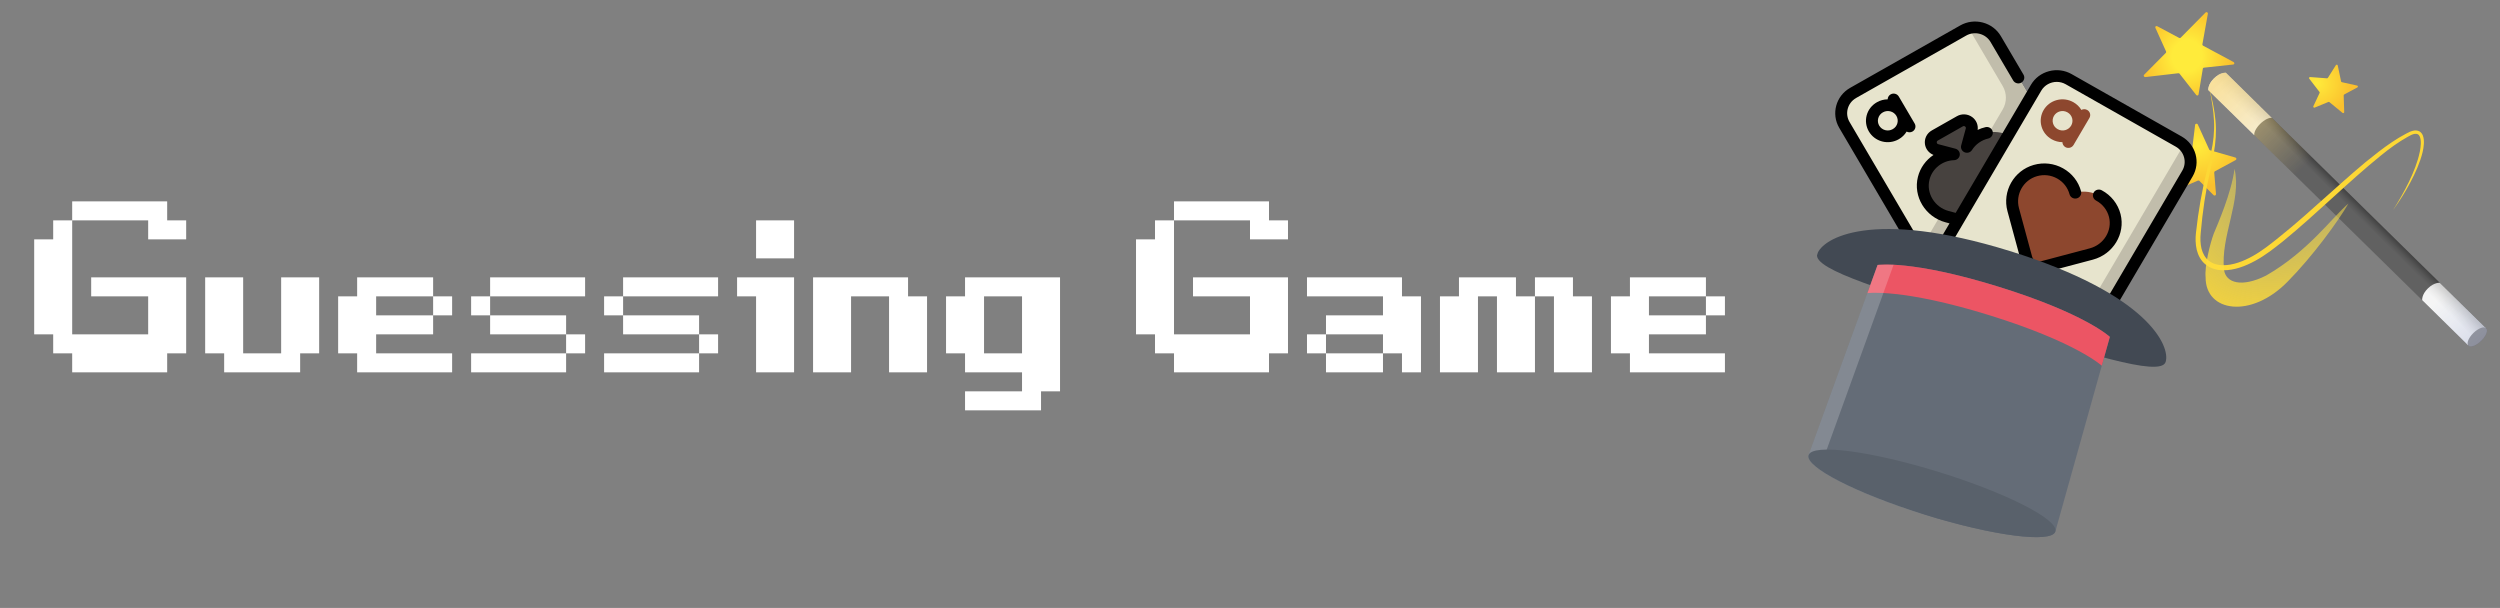<svg width="329" height="80" viewBox="0 0 329 80" fill="none" xmlns="http://www.w3.org/2000/svg">
<rect x="0" y="0" width="329" height="80" fill="#808080" stroke="none"/>
<path d="M9.5 49V46.5H7V44H4.5V31.5H7V29H9.5V44H19.5V39H12V36.5H24.5V46.5H22V49H9.5ZM19.5 31.5V29H9.5V26.5H22V29H24.5V31.5H19.5ZM29.5 49V46.5H27V36.5H32V46.5H37V36.5H42V46.5H39.5V49H29.5ZM57 41.5V39H59.5V41.5H57ZM47 49V46.5H44.5V39H47V36.5H57V39H49.5V41.5H57V44H49.5V46.5H59.5V49H47ZM62 49V46.5H74.5V49H62ZM74.5 46.5V44H77V46.5H74.5ZM64.5 44V41.5H74.5V44H64.5ZM62 41.5V39H64.5V41.5H62ZM64.5 39V36.5H77V39H64.5ZM79.5 49V46.5H92V49H79.5ZM92 46.5V44H94.5V46.5H92ZM82 44V41.5H92V44H82ZM79.5 41.5V39H82V41.5H79.5ZM82 39V36.5H94.5V39H82ZM99.5 49V39H97V36.5H104.5V49H99.5ZM99.5 34V29H104.5V34H99.5ZM107 49V36.5H119.5V39H122V49H117V39H112V49H107ZM134.5 46.5V39H129.5V46.5H134.5ZM127 54V51.5H134.5V49H127V46.5H124.5V39H127V36.5H139.5V51.5H137V54H127ZM154.5 49V46.5H152V44H149.5V31.5H152V29H154.5V44H164.5V39H157V36.5H169.5V46.5H167V49H154.5ZM164.5 31.5V29H154.5V26.5H167V29H169.5V31.5H164.5ZM174.5 49V46.5H182V49H174.5ZM172 46.5V44H174.5V46.5H172ZM184.5 49V46.5H182V44H174.5V41.5H182V39H172V36.5H184.5V39H187V49H184.5ZM189.5 49V39H192V36.5H199.5V39H202V49H197V39H194.5V49H189.5ZM204.5 49V39H202V36.5H207V39H209.5V49H204.5ZM224.5 41.5V39H227V41.5H224.5ZM214.5 49V46.5H212V39H214.5V36.5H224.5V39H217V41.5H224.5V44H217V46.5H227V49H214.5Z" fill="white"/>
<g clip-path="url(#clip0_36_2)">
<path d="M327.206 43.23L324.878 45.513L290.615 11.862L292.94 9.579L327.206 43.23Z" fill="url(#paint0_linear_36_2)"/>
<path d="M291.366 10.313C290.521 11.143 290.615 11.859 290.615 11.859L296.669 17.805C296.59 17.454 296.894 16.838 297.45 16.289C298.006 15.743 298.633 15.444 298.994 15.521L292.94 9.575C292.94 9.579 292.215 9.483 291.366 10.313Z" fill="url(#paint1_linear_36_2)"/>
<path d="M319.511 37.955C318.666 38.785 318.76 39.501 318.76 39.501L324.829 45.465C324.75 45.114 325.039 44.48 325.595 43.93C326.151 43.385 326.801 43.1 327.157 43.178L321.085 37.217C321.085 37.217 320.356 37.125 319.511 37.955Z" fill="url(#paint2_linear_36_2)"/>
<path d="M327.171 43.194C326.886 42.914 326.135 43.199 325.492 43.83C324.85 44.461 324.56 45.199 324.845 45.479C325.129 45.758 325.881 45.473 326.523 44.842C327.165 44.211 327.455 43.473 327.171 43.194Z" fill="#9E9E9E"/>
<path opacity="0.85" d="M290.622 11.87L316.142 36.93C316.427 37.21 317.179 36.926 317.817 36.295C318.459 35.664 318.748 34.927 318.463 34.65L292.943 9.586C292.943 9.586 292.237 9.432 291.362 10.317C290.487 11.202 290.622 11.87 290.622 11.87Z" fill="url(#paint3_linear_36_2)"/>
<path opacity="0.22" d="M299.347 20.438L324.866 45.498C325.152 45.778 325.903 45.494 326.542 44.864C327.184 44.233 327.473 43.495 327.187 43.218L301.672 18.151C301.672 18.151 300.965 17.996 300.09 18.882C299.219 19.77 299.347 20.438 299.347 20.438Z" fill="url(#paint4_linear_36_2)"/>
<path d="M287.746 21.995L285.507 19.789C285.383 19.667 285.485 19.457 285.661 19.475L288.286 19.759C288.388 19.77 288.482 19.7 288.493 19.597L288.876 16.44C288.899 16.255 289.154 16.215 289.233 16.388L290.731 19.678C290.754 19.726 290.799 19.763 290.851 19.778L294.175 20.73C294.337 20.774 294.359 20.988 294.213 21.065L291.49 22.537C291.458 22.554 291.432 22.58 291.415 22.611C291.398 22.643 291.39 22.678 291.392 22.714L291.625 25.539C291.628 25.577 291.62 25.615 291.6 25.647C291.581 25.68 291.552 25.706 291.517 25.721C291.482 25.737 291.443 25.742 291.405 25.735C291.368 25.728 291.333 25.71 291.306 25.683L289.447 23.809C289.394 23.754 289.308 23.739 289.237 23.769L286.927 24.761C286.769 24.828 286.608 24.669 286.683 24.514L287.787 22.194C287.817 22.131 287.802 22.05 287.746 21.995Z" fill="url(#paint5_radial_36_2)"/>
<path d="M304.436 13.983L305.258 12.235C305.281 12.191 305.273 12.139 305.243 12.102L303.895 10.35C303.823 10.258 303.899 10.132 304.011 10.14L306.227 10.306C306.276 10.309 306.325 10.287 306.351 10.243L307.403 8.572C307.466 8.473 307.624 8.498 307.647 8.616L308.086 10.711C308.097 10.763 308.135 10.804 308.188 10.815L310.197 11.261C310.317 11.287 310.34 11.445 310.231 11.505L308.499 12.434C308.478 12.445 308.459 12.462 308.447 12.483C308.434 12.504 308.428 12.528 308.428 12.552L308.499 14.75C308.503 14.865 308.368 14.928 308.278 14.857L306.554 13.441C306.516 13.408 306.464 13.4 306.415 13.419L304.605 14.164C304.496 14.204 304.383 14.09 304.436 13.983Z" fill="url(#paint6_radial_36_2)"/>
<path d="M285.053 6.768L283.648 3.659C283.577 3.504 283.734 3.368 283.885 3.449L286.769 4.987C286.837 5.024 286.919 5.016 286.972 4.968L290.262 1.638C290.367 1.538 290.555 1.623 290.562 1.774L289.83 5.861C289.834 5.924 289.871 5.983 289.931 6.016L293.939 8.166C294.085 8.248 294.07 8.454 293.916 8.487L290.014 8.908C289.981 8.916 289.951 8.934 289.928 8.96C289.906 8.986 289.893 9.018 289.89 9.052L289.33 12.427C289.319 12.57 289.143 12.626 289.034 12.515L286.825 9.693C286.784 9.653 286.728 9.631 286.671 9.638L282.322 10.143C282.157 10.158 282.048 9.955 282.161 9.841L285.023 6.957C285.068 6.909 285.079 6.835 285.053 6.768Z" fill="url(#paint7_radial_36_2)"/>
<path d="M290.769 11.696C291.129 13.076 291.441 14.474 291.561 15.901C291.693 17.329 291.588 18.778 291.328 20.187C291.062 21.596 290.728 22.98 290.465 24.374C290.202 25.768 289.991 27.17 289.826 28.579C289.744 29.283 289.683 29.991 289.612 30.696C289.544 31.386 289.563 32.068 289.717 32.717C289.882 33.355 290.194 33.949 290.705 34.333C291.208 34.72 291.862 34.904 292.534 34.904C293.89 34.912 295.242 34.377 296.462 33.698C297.691 33.016 298.806 32.12 299.921 31.223C302.16 29.438 304.289 27.509 306.434 25.595C307.508 24.636 308.578 23.677 309.667 22.732C310.749 21.781 311.864 20.862 313.014 19.984C314.159 19.103 315.357 18.266 316.657 17.583C316.972 17.413 317.321 17.225 317.742 17.17C317.956 17.152 318.193 17.174 318.403 17.292C318.613 17.41 318.745 17.605 318.831 17.793C318.989 18.181 319 18.564 318.981 18.933C318.959 19.302 318.899 19.663 318.816 20.018C318.467 21.427 317.87 22.744 317.197 24.012C316.859 24.647 316.499 25.266 316.12 25.875C315.736 26.48 315.331 27.074 314.918 27.657C315.684 26.447 316.397 25.207 317.017 23.927C317.633 22.648 318.17 21.316 318.452 19.948C318.516 19.605 318.568 19.262 318.579 18.922C318.591 18.583 318.561 18.24 318.441 17.967C318.377 17.834 318.294 17.723 318.181 17.668C318.072 17.613 317.934 17.598 317.787 17.613C317.487 17.657 317.186 17.816 316.874 17.996C315.635 18.686 314.478 19.531 313.367 20.431C308.92 24.031 304.879 28.132 300.395 31.791C299.264 32.688 298.115 33.595 296.812 34.307C295.52 35.008 294.085 35.587 292.519 35.569C291.745 35.561 290.93 35.34 290.292 34.838C289.642 34.34 289.267 33.595 289.086 32.861C288.921 32.12 288.902 31.36 288.989 30.633C289.079 29.925 289.154 29.213 289.255 28.505C289.458 27.088 289.706 25.68 290.003 24.282C290.303 22.884 290.664 21.5 290.968 20.117C291.276 18.738 291.437 17.329 291.362 15.912C291.295 14.5 291.051 13.094 290.769 11.696Z" fill="#FDD835"/>
<path d="M294.063 22.212C295.047 26.362 292.185 31.124 292.688 35.521C292.913 37.199 294.956 37.889 298.194 36.277C303.741 33.112 307.016 28.494 309.048 26.79C307.741 29.08 304.297 33.787 301.056 37.059C296.248 41.983 290.239 41.072 290.258 36.505C290.108 34.975 290.859 32.013 291.321 30.773C291.82 29.552 293.664 25.395 294.063 22.212Z" fill="url(#paint8_radial_36_2)"/>
</g>
<g clip-path="url(#clip1_36_2)">
<path d="M276.124 34.247L261.639 42.46C260.14 43.31 258.222 42.806 257.356 41.333L242.721 16.438C241.855 14.964 242.369 13.081 243.869 12.23L258.353 4.017C259.853 3.167 261.771 3.671 262.637 5.145L277.272 30.04C278.138 31.512 277.624 33.396 276.124 34.247Z" fill="#E7E4CD"/>
<path d="M277.414 30.281L277.272 30.04L277.272 30.039L271.544 20.295L265.818 10.555L262.637 5.144C261.907 3.902 260.427 3.348 259.082 3.716L263.555 11.325C264.115 12.278 264.115 13.452 263.555 14.405L252.54 33.142L257.498 41.575C258.364 43.048 260.282 43.553 261.782 42.702L276.266 34.489C277.766 33.638 278.28 31.755 277.414 30.281Z" fill="#C1BDAB"/>
<path d="M263.61 17.534C261.74 17.006 259.818 17.797 258.85 19.334L259.456 17.113C259.697 16.229 258.73 15.5 257.924 15.958L254.613 17.835C253.807 18.292 253.966 19.479 254.865 19.716L257.127 20.311C255.287 20.366 253.629 21.605 253.16 23.46C252.6 25.675 254.003 27.92 256.247 28.515L262.719 30.23C263.627 30.47 264.559 29.942 264.8 29.05L266.524 22.687C267.122 20.482 265.843 18.165 263.61 17.534Z" fill="#47423F"/>
<path d="M268.949 48.862L254.464 40.649C252.964 39.798 252.45 37.914 253.316 36.441L267.951 11.546C268.817 10.073 270.735 9.569 272.235 10.419L286.72 18.632C288.22 19.483 288.733 21.366 287.868 22.84L273.233 47.734C272.367 49.208 270.449 49.712 268.949 48.862Z" fill="#E7E4CD"/>
<path d="M287.349 19.101L272.372 44.579C271.506 46.052 269.588 46.557 268.088 45.706L253.01 37.157C252.635 38.478 253.199 39.931 254.464 40.649L268.949 48.862C270.449 49.712 272.367 49.208 273.233 47.734L287.868 22.839C288.598 21.597 288.346 20.062 287.349 19.101Z" fill="#C1BDAB"/>
<path d="M274.68 14.473C274.433 14.332 274.141 14.34 273.908 14.466C273.654 14.043 273.294 13.698 272.872 13.459C272.869 13.457 272.867 13.456 272.865 13.455C272.862 13.453 272.86 13.452 272.857 13.451C272.221 13.09 271.446 12.967 270.682 13.168C269.155 13.569 268.246 15.115 268.656 16.615C268.861 17.365 269.357 17.963 269.993 18.324C269.995 18.325 269.998 18.326 270 18.328C270.002 18.329 270.005 18.33 270.007 18.332C270.429 18.571 270.913 18.705 271.414 18.71C271.419 18.971 271.558 19.223 271.805 19.363C272.181 19.575 272.66 19.449 272.877 19.081L274.967 15.525C275.184 15.156 275.055 14.685 274.68 14.473ZM270.79 16.999L270.791 16.998C270.788 16.997 270.786 16.996 270.783 16.995C270.781 16.993 270.779 16.992 270.777 16.991L270.776 16.991C270.476 16.821 270.261 16.546 270.171 16.217C269.986 15.538 270.397 14.837 271.089 14.655C271.424 14.567 271.774 14.613 272.074 14.783L272.074 14.784C272.076 14.785 272.079 14.787 272.082 14.788C272.084 14.789 272.086 14.79 272.088 14.792L272.088 14.791C272.389 14.961 272.604 15.237 272.694 15.566C272.785 15.9 272.731 16.239 272.571 16.519L272.555 16.545C272.388 16.822 272.116 17.037 271.776 17.127C271.441 17.215 271.091 17.17 270.79 16.999Z" fill="#8D472E"/>
<path d="M266.504 44.808C266.751 44.948 267.043 44.941 267.276 44.815C267.53 45.238 267.89 45.583 268.312 45.822C268.315 45.823 268.317 45.825 268.319 45.826C268.322 45.827 268.324 45.829 268.327 45.83C268.963 46.191 269.738 46.314 270.502 46.113C272.029 45.712 272.938 44.165 272.528 42.666C272.323 41.916 271.827 41.318 271.191 40.957C271.189 40.956 271.186 40.955 271.184 40.953C271.182 40.952 271.179 40.95 271.177 40.949C270.755 40.71 270.271 40.576 269.77 40.571C269.765 40.31 269.626 40.058 269.379 39.918C269.003 39.706 268.524 39.831 268.307 40.2L266.217 43.756C266 44.124 266.129 44.596 266.504 44.808ZM270.394 42.282L270.393 42.282C270.396 42.284 270.398 42.285 270.401 42.286C270.403 42.288 270.405 42.289 270.407 42.29L270.408 42.29C270.708 42.46 270.923 42.735 271.013 43.064C271.198 43.743 270.787 44.443 270.095 44.625C269.76 44.713 269.41 44.668 269.11 44.498L269.11 44.497C269.108 44.495 269.105 44.494 269.102 44.493C269.1 44.492 269.098 44.49 269.096 44.489L269.096 44.489C268.795 44.319 268.58 44.044 268.49 43.715C268.399 43.381 268.453 43.042 268.613 42.761L268.629 42.735C268.796 42.459 269.068 42.243 269.408 42.154C269.743 42.066 270.093 42.111 270.394 42.282Z" fill="#8D472E"/>
<path d="M275.219 33.425L268.746 35.14C267.839 35.381 266.907 34.852 266.665 33.96L264.941 27.598C264.344 25.392 265.622 23.076 267.855 22.445C270.137 21.8 272.498 23.119 273.106 25.363C275.389 24.759 277.734 26.107 278.306 28.37C278.866 30.585 277.462 32.831 275.219 33.425Z" fill="#8D472E"/>
<path d="M248.808 12.42C248.561 12.56 248.422 12.812 248.416 13.073C247.916 13.078 247.432 13.211 247.01 13.451C247.007 13.452 247.005 13.453 247.003 13.455C247 13.456 246.998 13.457 246.996 13.459C246.36 13.819 245.863 14.418 245.658 15.167C245.249 16.667 246.158 18.213 247.685 18.615C248.448 18.816 249.224 18.692 249.86 18.332C249.863 18.331 249.865 18.329 249.867 18.328C249.87 18.326 249.872 18.325 249.874 18.324C250.297 18.085 250.656 17.74 250.911 17.317C251.144 17.442 251.436 17.45 251.682 17.31C252.058 17.097 252.186 16.626 251.97 16.258L249.879 12.701C249.663 12.333 249.183 12.207 248.808 12.42ZM249.696 16.217C249.607 16.546 249.392 16.821 249.091 16.991L249.091 16.991C249.088 16.992 249.086 16.994 249.083 16.995C249.081 16.996 249.079 16.997 249.077 16.999L249.077 16.999C248.777 17.169 248.427 17.215 248.092 17.127C247.4 16.945 246.988 16.245 247.174 15.566C247.264 15.236 247.479 14.961 247.779 14.791L247.78 14.792C247.782 14.79 247.784 14.789 247.787 14.787C247.789 14.786 247.791 14.785 247.794 14.784L247.793 14.783C248.094 14.613 248.444 14.568 248.779 14.656C249.119 14.745 249.391 14.961 249.558 15.237L249.574 15.263C249.734 15.543 249.788 15.883 249.696 16.217Z" fill="black"/>
<path d="M287.112 17.965L272.627 9.752C271.72 9.238 270.664 9.102 269.652 9.368C268.641 9.634 267.796 10.271 267.272 11.161L257.366 28.014L256.451 27.771C254.604 27.282 253.469 25.431 253.92 23.645C254.291 22.181 255.619 21.126 257.151 21.081C257.54 21.069 257.861 20.779 257.906 20.4C257.951 20.021 257.706 19.666 257.33 19.568L255.068 18.972C254.921 18.934 254.885 18.821 254.876 18.758C254.868 18.694 254.873 18.577 255.005 18.502L258.315 16.625C258.447 16.55 258.553 16.605 258.605 16.644C258.657 16.683 258.738 16.77 258.698 16.914L258.092 19.135C257.992 19.504 258.182 19.89 258.539 20.041C258.896 20.193 259.312 20.065 259.516 19.74C259.992 18.985 260.77 18.435 261.653 18.23C262.074 18.133 262.335 17.718 262.236 17.304C262.136 16.89 261.714 16.634 261.293 16.732C260.934 16.815 260.587 16.937 260.258 17.094C260.349 16.459 260.088 15.82 259.56 15.422C258.97 14.978 258.174 14.927 257.531 15.292L254.221 17.169C253.578 17.533 253.225 18.236 253.322 18.959C253.409 19.609 253.843 20.151 254.45 20.391C253.453 21.057 252.703 22.07 252.399 23.275C251.743 25.868 253.377 28.553 256.042 29.259L256.554 29.394L253.898 33.912L243.4 16.053C242.751 14.95 243.138 13.534 244.261 12.897L258.745 4.684C259.289 4.375 259.923 4.294 260.53 4.453C261.137 4.613 261.644 4.995 261.958 5.529L264.934 10.592C265.151 10.961 265.631 11.087 266.005 10.874C266.38 10.662 266.509 10.191 266.292 9.822L263.316 4.76C262.792 3.869 261.947 3.232 260.936 2.966C259.924 2.699 258.868 2.836 257.961 3.35L243.477 11.563C241.605 12.625 240.961 14.984 242.042 16.823L252.993 35.452L252.638 36.056C251.557 37.895 252.201 40.254 254.073 41.315L268.557 49.529C269.161 49.871 269.831 50.046 270.511 50.046C270.851 50.046 271.194 50.002 271.532 49.913C272.543 49.647 273.388 49.01 273.912 48.119L288.547 23.224C289.627 21.386 288.984 19.027 287.112 17.965ZM287.189 22.454L272.554 47.349C272.24 47.884 271.733 48.266 271.126 48.426C270.519 48.585 269.885 48.504 269.341 48.195L254.857 39.982C254.312 39.673 253.923 39.175 253.761 38.579C253.598 37.983 253.682 37.361 253.996 36.826L268.63 11.931C269.066 11.191 269.858 10.777 270.671 10.777C271.07 10.777 271.474 10.876 271.843 11.086L286.328 19.299C287.451 19.936 287.837 21.352 287.189 22.454Z" fill="black"/>
<path d="M276.583 25.038C276.202 24.836 275.726 24.976 275.521 25.35C275.315 25.724 275.458 26.191 275.839 26.393C276.689 26.844 277.311 27.632 277.545 28.556C277.996 30.342 276.861 32.193 275.014 32.682L268.542 34.397C268.306 34.459 268.059 34.428 267.848 34.308C267.637 34.188 267.486 33.994 267.423 33.762L265.699 27.4C265.207 25.584 266.272 23.693 268.072 23.184C268.97 22.931 269.91 23.039 270.72 23.489C271.53 23.94 272.109 24.676 272.349 25.561C272.46 25.972 272.889 26.217 273.308 26.107C273.726 25.998 273.975 25.576 273.864 25.165C273.515 23.876 272.673 22.806 271.493 22.149C270.313 21.493 268.944 21.335 267.638 21.704C265.024 22.444 263.474 25.176 264.183 27.796L265.907 34.158C266.078 34.789 266.489 35.316 267.064 35.642C267.446 35.858 267.87 35.969 268.299 35.969C268.516 35.969 268.735 35.941 268.95 35.884L275.423 34.169C278.087 33.462 279.722 30.778 279.066 28.185C278.727 26.841 277.821 25.694 276.583 25.038Z" fill="black"/>
</g>
<g clip-path="url(#clip2_36_2)">
<path d="M239.15 33.438C239.815 31.366 246.293 27.399 264.483 33.032C282.673 38.665 285.662 45.565 284.997 47.637C284.332 49.709 274.131 46.335 261.471 42.414C248.811 38.494 238.485 35.51 239.15 33.438Z" fill="#424953"/>
<path d="M253.339 67.742C262.307 70.519 269.981 71.511 270.48 69.957L277.656 44.333C277.656 44.333 274.439 41.273 262.977 37.723C251.515 34.174 247.093 34.868 247.093 34.868L238.004 59.899C237.505 61.453 244.37 64.964 253.339 67.742Z" fill="#646C77"/>
<path d="M245.746 38.575C245.746 38.575 250.311 37.925 261.773 41.475C273.234 45.024 276.594 48.128 276.594 48.128L277.656 44.333C277.656 44.333 274.439 41.273 262.977 37.723C251.515 34.174 247.093 34.868 247.093 34.868L245.746 38.575Z" fill="#EC5564"/>
<g opacity="0.2">
<path d="M253.339 67.742C253.659 67.841 253.978 67.938 254.295 68.033C245.8 65.307 239.434 61.989 239.915 60.491L249.195 34.854L247.093 34.868L238.004 59.899C237.505 61.453 244.371 64.964 253.339 67.742Z" fill="white"/>
</g>
<path d="M238.004 59.899C238.503 58.345 246.178 59.336 255.146 62.114C264.114 64.891 270.979 68.402 270.48 69.957C269.981 71.511 262.307 70.519 253.339 67.742C244.37 64.964 237.505 61.453 238.004 59.899Z" fill="#59616B"/>
</g>
<defs>
<linearGradient id="paint0_linear_36_2" x1="307.747" y1="28.688" x2="310.031" y2="26.363" gradientUnits="userSpaceOnUse">
<stop offset="0.595" stop-color="#616161"/>
<stop offset="0.775" stop-color="#565656"/>
<stop offset="1" stop-color="#424242"/>
</linearGradient>
<linearGradient id="paint1_linear_36_2" x1="293.641" y1="14.43" x2="296.144" y2="11.882" gradientUnits="userSpaceOnUse">
<stop offset="0.262" stop-color="#F5F5F5"/>
<stop offset="0.466" stop-color="#EAEAEA"/>
<stop offset="0.822" stop-color="#CDCDCD"/>
<stop offset="0.989" stop-color="#BDBDBD"/>
</linearGradient>
<linearGradient id="paint2_linear_36_2" x1="321.793" y1="42.081" x2="324.301" y2="39.527" gradientUnits="userSpaceOnUse">
<stop offset="0.262" stop-color="#F5F5F5"/>
<stop offset="0.466" stop-color="#EAEAEA"/>
<stop offset="0.822" stop-color="#CDCDCD"/>
<stop offset="0.989" stop-color="#BDBDBD"/>
</linearGradient>
<linearGradient id="paint3_linear_36_2" x1="303.252" y1="21.989" x2="290.492" y2="8.997" gradientUnits="userSpaceOnUse">
<stop stop-color="#FADA80" stop-opacity="0"/>
<stop offset="1" stop-color="#FADA80"/>
</linearGradient>
<linearGradient id="paint4_linear_36_2" x1="329.878" y1="48.139" x2="321.047" y2="39.148" gradientUnits="userSpaceOnUse">
<stop stop-color="#1A237E"/>
<stop offset="0.186" stop-color="#1D2A87" stop-opacity="0.814"/>
<stop offset="0.49" stop-color="#243DA0" stop-opacity="0.51"/>
<stop offset="0.873" stop-color="#2F5CC7" stop-opacity="0.127"/>
<stop offset="1" stop-color="#3367D6" stop-opacity="0"/>
</linearGradient>
<radialGradient id="paint5_radial_36_2" cx="0" cy="0" r="1" gradientUnits="userSpaceOnUse" gradientTransform="translate(289.344 19.211) rotate(-87.817) scale(5.453 5.552)">
<stop stop-color="#FFEB3B"/>
<stop offset="1" stop-color="#FBC02D"/>
</radialGradient>
<radialGradient id="paint6_radial_36_2" cx="0" cy="0" r="1" gradientUnits="userSpaceOnUse" gradientTransform="translate(304.912 10.967) rotate(-110.425) scale(4.393 4.453)">
<stop stop-color="#FFEB3B"/>
<stop offset="1" stop-color="#FBC02D"/>
</radialGradient>
<radialGradient id="paint7_radial_36_2" cx="0" cy="0" r="1" gradientUnits="userSpaceOnUse" gradientTransform="translate(287.827 7.367) rotate(14.459) scale(6.013 6.398)">
<stop offset="0.325" stop-color="#FFEB3B"/>
<stop offset="1" stop-color="#FBC02D"/>
</radialGradient>
<radialGradient id="paint8_radial_36_2" cx="0" cy="0" r="1" gradientUnits="userSpaceOnUse" gradientTransform="translate(307 12.997) rotate(-58.848) scale(34.738 20.996)">
<stop stop-color="#FFEE58" stop-opacity="0"/>
<stop offset="1" stop-color="#FDD835"/>
</radialGradient>
<clipPath id="clip0_36_2">
<rect width="47.213" height="48.072" fill="white" transform="matrix(0 -1 1 0 280.677 47.213)"/>
</clipPath>
<clipPath id="clip1_36_2">
<rect width="48.072" height="47.213" fill="white" transform="translate(241.258 2.833)"/>
</clipPath>
<clipPath id="clip2_36_2">
<rect width="47.995" height="47.292" fill="white" transform="matrix(-0.955 -0.296 0.306 -0.952 274.606 80)"/>
</clipPath>
</defs>
</svg>
